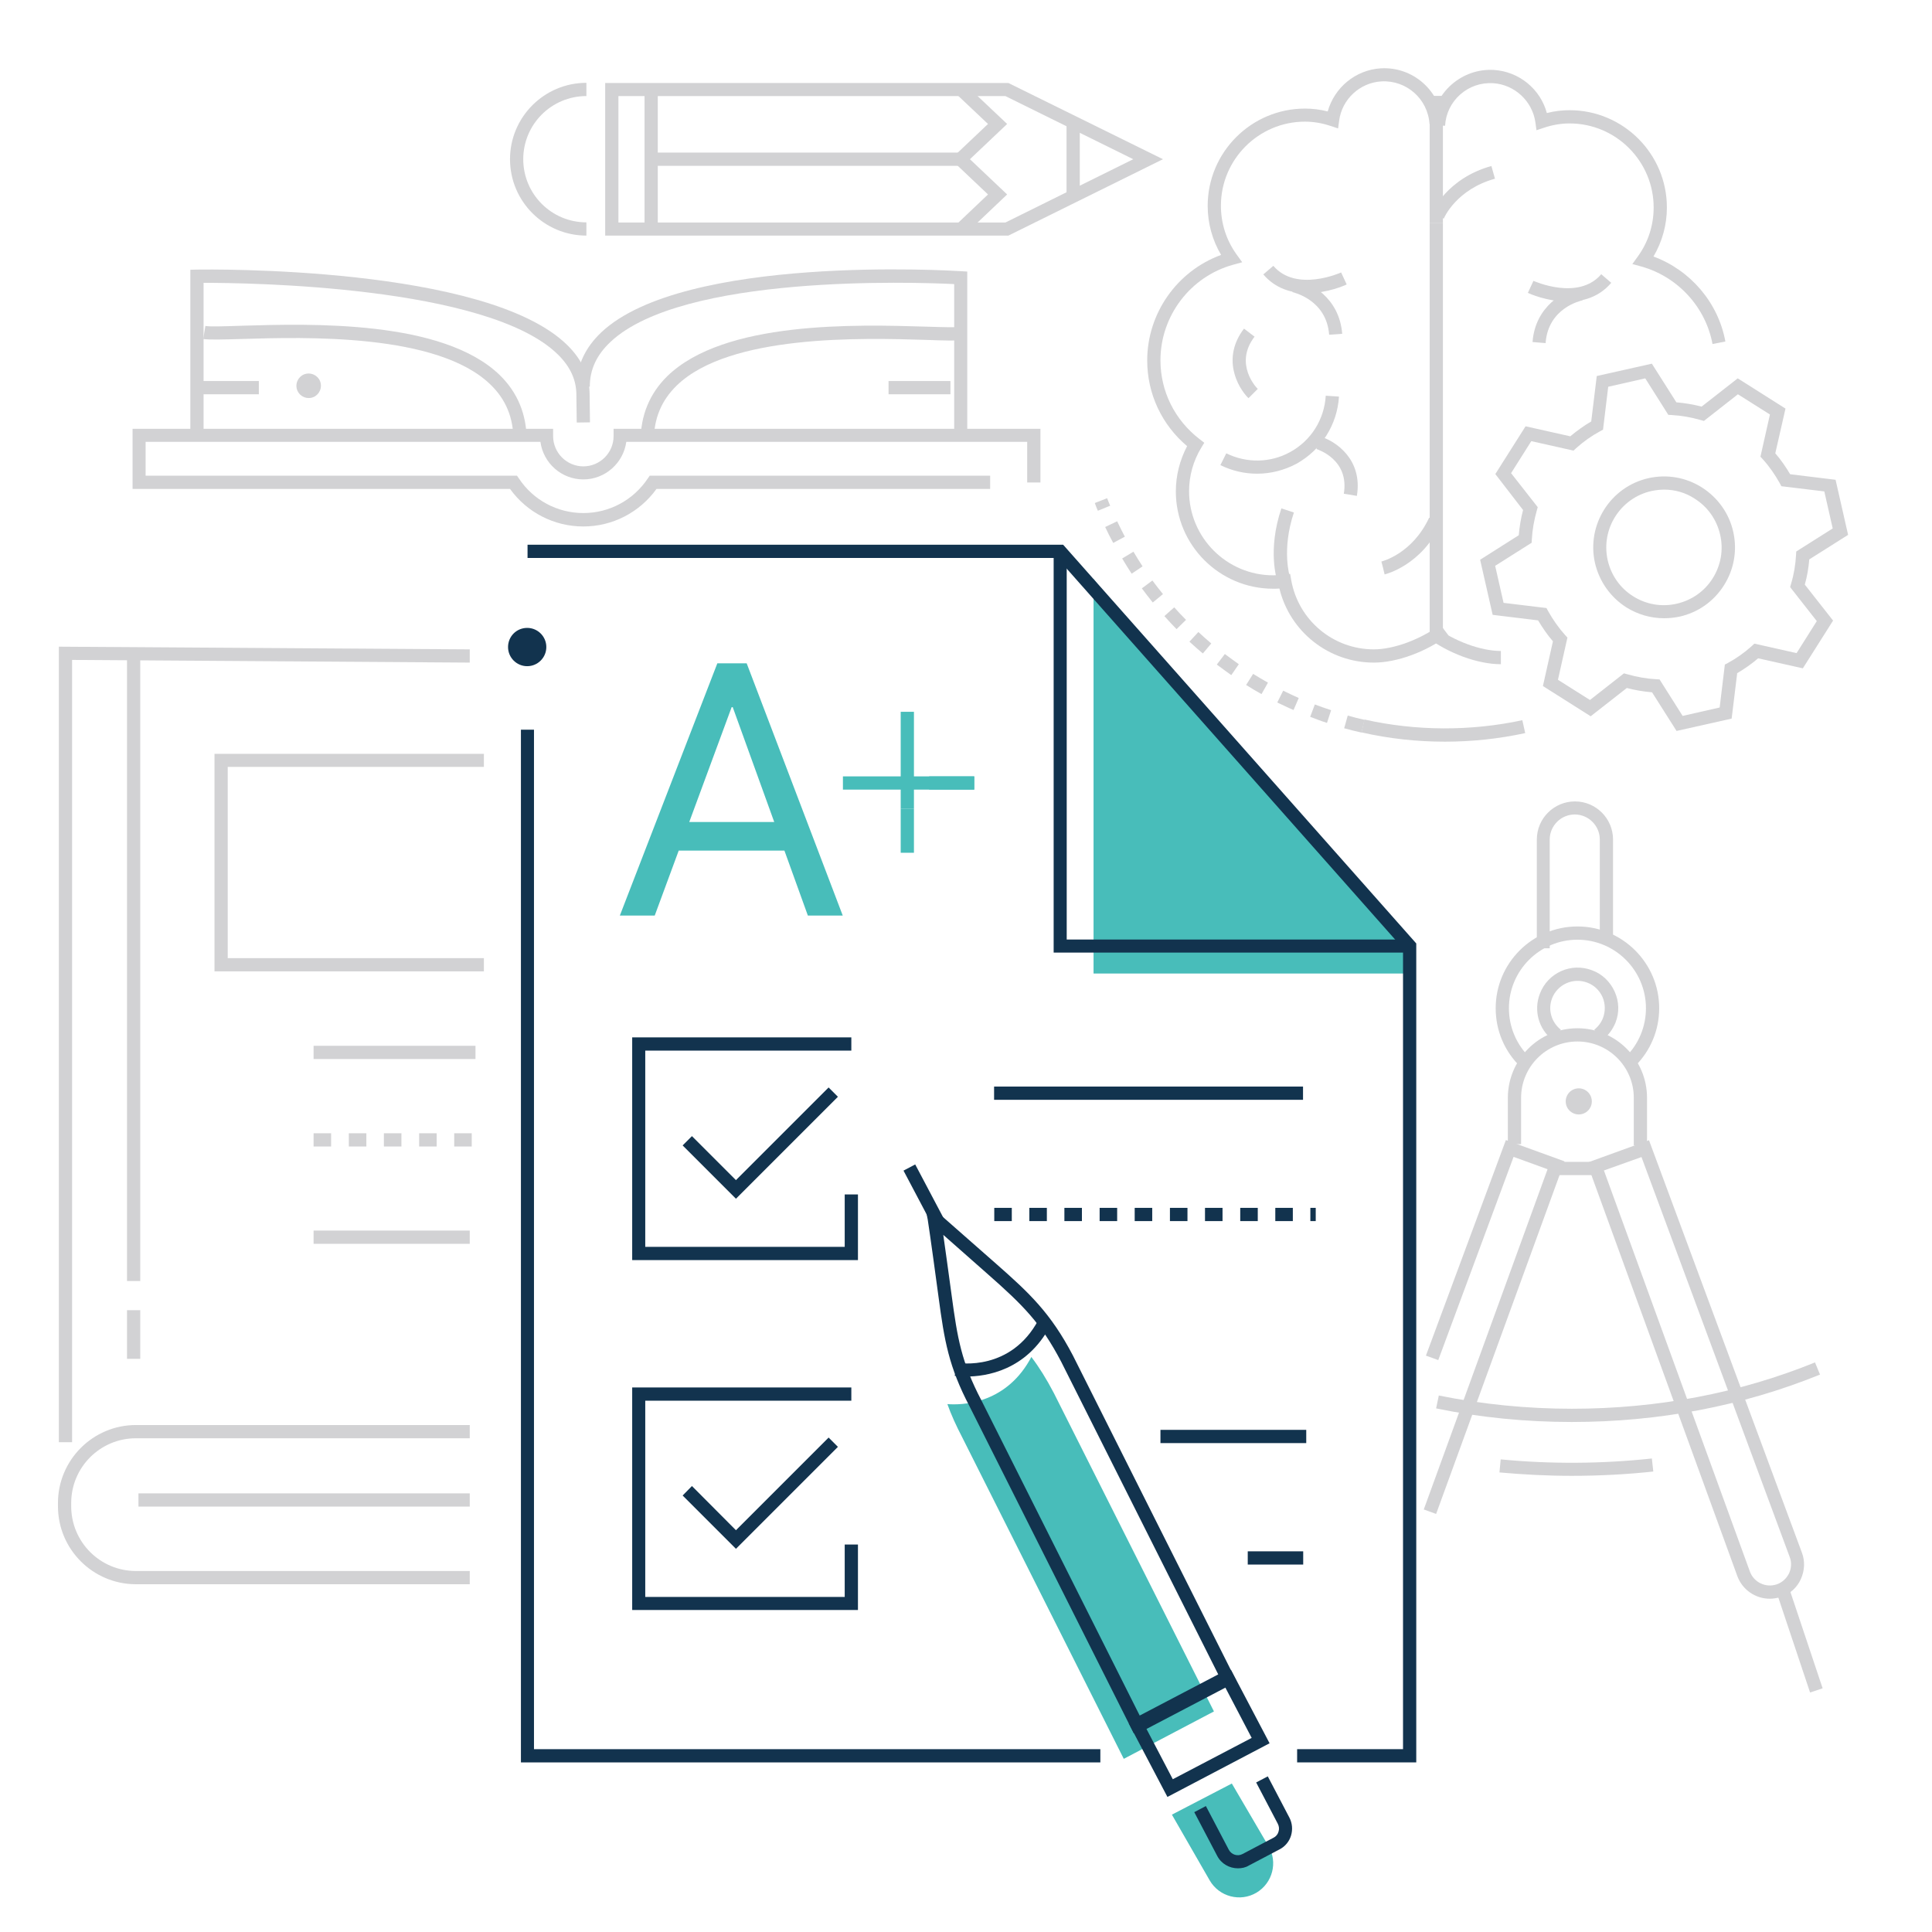 <?xml version="1.0" encoding="utf-8"?>
<!-- Generator: Adobe Illustrator 24.1.0, SVG Export Plug-In . SVG Version: 6.00 Build 0)  -->
<svg version="1.1" id="Layer_1" xmlns="http://www.w3.org/2000/svg" xmlns:xlink="http://www.w3.org/1999/xlink" x="0px" y="0px"
	 viewBox="0 0 1080 1080" style="enable-background:new 0 0 1080 1080;" xml:space="preserve">
<style type="text/css">
	.st0{fill:#D2D2D4;}
	.st1{fill:#48BDBA;}
	.st2{fill:#12334E;}
</style>
<g>
	<g>
		<g>
			<path class="st0" d="M563.7,131.7H338.3V46.4h225.4L650.1,89L563.7,131.7z M345.7,124.4H562L633.5,89L562,53.7H345.7V124.4z"/>
		</g>
		<g>
			<rect x="596.2" y="70.4" class="st0" width="7.4" height="37.4"/>
		</g>
		<g>
			<polygon class="st0" points="539.4,131.1 534.3,125.8 552.3,108.7 531.5,89 552.3,69.3 534.3,52.3 539.4,47 563,69.3 542.2,89 
				563,108.7 			"/>
		</g>
		<g>
			<path class="st0" d="M327.8,131.7c-23.5,0-42.7-19.1-42.7-42.7c0-23.5,19.1-42.7,42.7-42.7v7.4c-19.5,0-35.3,15.8-35.3,35.3
				c0,19.5,15.8,35.3,35.3,35.3V131.7z"/>
		</g>
		<g>
			<rect x="360.3" y="50.1" class="st0" width="7.4" height="78"/>
		</g>
		<g>
			<rect x="363.3" y="85.3" class="st0" width="173.6" height="7.4"/>
		</g>
	</g>
	<g>
		<g>
			<rect x="799.2" y="124.5" class="st0" width="7.4" height="231.5"/>
		</g>
		<g>
			<rect x="799.2" y="53.6" class="st0" width="7.4" height="70.9"/>
		</g>
		<g>
			<path class="st0" d="M702.7,264.8c-7,0-14-1.6-20.5-4.8l3.3-6.6c11.3,5.6,24.7,5.4,35.7-0.7c11.7-6.4,19.1-18.2,19.9-31.5
				l7.4,0.5c-1,15.8-9.9,29.8-23.7,37.5C717.9,262.9,710.3,264.8,702.7,264.8z"/>
		</g>
		<g>
			<path class="st0" d="M758.5,277.2l-7.3-1.2c3.2-19.1-14.5-24.7-15.3-25l2.1-7C746.6,246.5,761.9,256.8,758.5,277.2z"/>
		</g>
		<g>
			<path class="st0" d="M697.9,222.6c-6.3-6.3-15-22.5-2.5-38.9l5.9,4.5c-11.7,15.3,1.2,28.7,1.8,29.2L697.9,222.6z"/>
		</g>
		<g>
			<path class="st0" d="M743,187.1c-1.5-19.8-20.3-23.7-20.5-23.8l1.4-7.2c8.4,1.7,24.8,10.2,26.4,30.5L743,187.1z"/>
		</g>
		<g>
			<path class="st0" d="M730.6,163.9c-8.3,0-17.5-2.4-24.4-10.5l5.6-4.8c12.8,15,37.7,3.8,37.9,3.7l3.1,6.7
				C752.1,159.4,742.1,163.9,730.6,163.9z"/>
		</g>
		<g>
			<path class="st0" d="M768,370.4c-25.2,0-46.9-17.2-52.8-41.4c-1.2,0.1-2.4,0.1-3.5,0.1c-30,0-54.4-24.4-54.4-54.4
				c0-8.8,2.2-17.5,6.3-25.3c-14.2-12-22.3-29.3-22.3-47.9c0-26.4,16.7-50,41.3-59c-4.9-8.3-7.5-17.7-7.5-27.4
				c0-30,24.4-54.4,54.4-54.4c4.2,0,8.4,0.5,12.7,1.6c3.7-13.3,15.5-23.2,29.6-24.1c18.1-1.1,33.6,12.7,34.7,30.7l-7.4,0.4
				c-0.9-14-12.9-24.6-26.9-23.8c-12,0.7-22,9.9-23.6,21.9l-0.6,4.4l-4.2-1.4c-4.8-1.6-9.6-2.4-14.3-2.4c-25.9,0-47,21.1-47,47
				c0,9.8,3,19.3,8.8,27.3l3.1,4.3l-5.1,1.4c-23.9,6.6-40.6,28.6-40.6,53.4c0,17.4,8,33.4,21.9,44.1l2.6,2l-1.7,2.8
				c-4.5,7.4-6.8,15.8-6.8,24.3c0,25.9,21.1,47,47,47c1.8,0,3.7-0.1,6-0.4l3.5-0.4l0.6,3.5c4,22.4,23.4,38.7,46.2,38.7
				c11.2,0,26.2-5.6,37.2-13.8l4.4,5.9C797.3,364.4,780.9,370.4,768,370.4z"/>
		</g>
		<g>
			<path class="st0" d="M714,324.7c-0.2-0.7-5.6-17.1,2.3-40.5l7,2.3c-7,20.9-2.3,35.7-2.3,35.8L714,324.7z"/>
		</g>
		<g>
			<g>
				<path class="st0" d="M864,191.8l-7.3-0.6c1.5-20.2,17.9-28.8,26.4-30.5l1.5,7.2C883.7,168.1,865.4,172.1,864,191.8z"/>
			</g>
			<g>
				<path class="st0" d="M876.4,168.6c-11.5,0-21.6-4.5-22.3-4.9l3.1-6.7l-1.5,3.3l1.5-3.3c0.3,0.1,25.1,11.3,37.9-3.7l5.6,4.8
					C893.8,166.2,884.7,168.6,876.4,168.6z"/>
			</g>
			<g>
				<path class="st0" d="M839,371.3c-12.9,0-29.3-6-41.6-15.3l4.4-5.9c11,8.3,26,13.8,37.2,13.8V371.3z"/>
			</g>
			<g>
				<path class="st0" d="M957.3,192.3c-3.8-20.6-19.4-37.6-39.7-43.3l-5.1-1.4l3.1-4.3c5.8-8,8.8-17.5,8.8-27.3
					c0-25.9-21.1-47-47-47c-4.7,0-9.5,0.8-14.3,2.4l-4.2,1.4l-0.6-4.4c-1.7-11.9-11.6-21.1-23.6-21.9c-6.8-0.4-13.3,1.8-18.4,6.3
					c-5.1,4.5-8.1,10.7-8.5,17.5l-7.4-0.4c0.5-8.7,4.4-16.8,11-22.6c6.6-5.8,15-8.7,23.7-8.2c14.1,0.9,26,10.7,29.6,24.1
					c4.2-1.1,8.5-1.6,12.7-1.6c30,0,54.4,24.4,54.4,54.4c0,9.7-2.6,19.1-7.5,27.4c20.6,7.6,36.2,25.7,40.2,47.5L957.3,192.3z"/>
			</g>
		</g>
		<g>
			<path class="st0" d="M807.1,122.2l-6.8-2.9c0.3-0.8,8.5-19.6,33.4-26.5l2,7.1C814.3,105.8,807.3,121.5,807.1,122.2z"/>
		</g>
		<g>
			<path class="st0" d="M774,321.1l-1.7-7.2l0.8,3.6l-0.9-3.6c0.7-0.2,17.3-4.4,26.7-24.5l6.7,3.1C794.7,316,774.8,320.9,774,321.1z
				"/>
		</g>
		<g id="gear-5-icon_1_">
			<path class="st0" d="M937.2,408.6L923.5,387c-4.8-0.4-9.5-1.2-14.1-2.4l-20.2,15.8l-26.7-16.9l5.6-25c-3.1-3.6-5.8-7.5-8.3-11.7
				l-25.4-3.1l-7-30.8l21.6-13.7c0.4-4.8,1.2-9.5,2.4-14.1L835.9,265l16.9-26.7l25,5.6c3.7-3.1,7.6-5.9,11.7-8.3l3.1-25.4l30.8-6.9
				l13.7,21.6c4.7,0.4,9.5,1.2,14.1,2.4l20.2-15.8l26.7,16.9l-5.7,25c3.1,3.6,5.9,7.6,8.3,11.7l25.4,3.1l7,30.8l-21.7,13.7
				c-0.4,4.7-1.2,9.5-2.5,14.1l15.8,20.1l-16.9,26.7l-25-5.6c-3.6,3.1-7.6,5.9-11.7,8.3l-3.1,25.4L937.2,408.6z M907.8,376.4
				l1.8,0.5c5.3,1.5,10.7,2.5,16.2,2.8l1.9,0.1l12.9,20.4l20.7-4.7l2.9-24l1.7-0.9c4.8-2.6,9.3-5.8,13.4-9.5l1.4-1.3l23.6,5.3
				l11.3-17.9l-14.9-19l0.5-1.8c1.6-5.3,2.5-10.7,2.8-16.2l0.1-1.9l20.4-12.9l-4.7-20.7l-24-2.9l-0.9-1.7c-2.7-4.8-5.8-9.3-9.5-13.4
				l-1.3-1.4l5.3-23.6l-17.9-11.3l-19,14.9l-1.8-0.5c-5.3-1.5-10.8-2.5-16.2-2.8l-1.9-0.1l-12.9-20.4l-20.7,4.7l-2.9,24l-1.7,0.9
				c-4.8,2.6-9.3,5.8-13.4,9.5l-1.4,1.3l-23.6-5.3l-11.3,17.9l14.9,19l-0.5,1.8c-1.5,5.3-2.5,10.7-2.8,16.2l-0.1,1.9l-20.4,12.9
				l4.7,20.7l24,2.9l0.9,1.7c2.7,4.8,5.9,9.4,9.5,13.4l1.3,1.4l-5.3,23.6l17.9,11.3L907.8,376.4z M930.2,345.6
				c-7.4,0-14.7-2.1-21.1-6.1c-8.9-5.7-15.1-14.5-17.5-24.8c-4.8-21.3,8.6-42.6,29.9-47.4c10.3-2.3,20.9-0.5,29.9,5.2
				c8.9,5.7,15.2,14.5,17.5,24.8c2.3,10.3,0.5,20.9-5.2,29.9c-5.7,9-14.5,15.2-24.8,17.5C936,345.3,933.1,345.6,930.2,345.6z
				 M930.3,273.7c-2.4,0-4.8,0.3-7.2,0.8c-17.3,3.9-28.3,21.2-24.4,38.6c1.9,8.4,6.9,15.6,14.2,20.2c7.3,4.6,15.9,6.1,24.3,4.2
				c8.4-1.9,15.6-6.9,20.2-14.2c4.6-7.3,6.1-15.9,4.2-24.3c-1.9-8.4-6.9-15.6-14.2-20.2C942.3,275.4,936.3,273.7,930.3,273.7z"/>
		</g>
		<g>
			<path class="st0" d="M761.1,409.5c-3.2-0.7-6.5-1.5-9.7-2.4l2-7.1c3.1,0.9,6.3,1.7,9.4,2.4L761.1,409.5z M741.8,404.1
				c-3.2-1-6.3-2.2-9.4-3.4l2.6-6.9c3,1.1,6,2.2,9.1,3.2L741.8,404.1z M723.1,396.9c-3.1-1.3-6.1-2.8-9.1-4.2l3.3-6.6
				c2.9,1.4,5.8,2.8,8.7,4.1L723.1,396.9z M705.2,388c-2.9-1.6-5.8-3.3-8.6-5.1l3.9-6.2c2.7,1.7,5.5,3.3,8.3,4.9L705.2,388z
				 M688.3,377.4c-2.7-1.9-5.4-3.9-8.1-5.9l4.5-5.9c2.6,1.9,5.2,3.9,7.8,5.7L688.3,377.4z M672.4,365.3c-2.5-2.1-5.1-4.4-7.5-6.6
				l5-5.4c2.3,2.2,4.8,4.3,7.2,6.4L672.4,365.3z M657.7,351.7c-2.3-2.4-4.6-4.8-6.8-7.3l5.5-4.9c2.1,2.4,4.4,4.8,6.6,7L657.7,351.7z
				 M644.4,336.8c-2.1-2.6-4.1-5.2-6.1-7.9l5.9-4.4c1.9,2.6,3.9,5.1,5.9,7.6L644.4,336.8z M632.6,320.7c-1.8-2.8-3.6-5.6-5.3-8.5
				l6.3-3.8c1.6,2.8,3.4,5.5,5.1,8.2L632.6,320.7z M622.3,303.5c-1.6-2.9-3.1-5.9-4.5-8.9l6.7-3.2c1.4,2.9,2.8,5.8,4.3,8.6
				L622.3,303.5z M613.7,285.5c-0.6-1.4-1.2-2.9-1.7-4.3l6.9-2.7c0.5,1.4,1.1,2.8,1.7,4.2L613.7,285.5z"/>
		</g>
		<g>
			<path class="st0" d="M807.7,414.6c-15.7,0-31.4-1.7-46.6-5.2l1.6-7.2c28.8,6.5,59.4,6.6,88.3,0.4l1.6,7.2
				C837.9,413,822.8,414.6,807.7,414.6z"/>
		</g>
	</g>
	<g>
		<g>
			<polygon class="st0" points="40.3,806.2 32.9,806.2 32.9,361.5 262.6,363 262.6,370.4 40.3,368.9 			"/>
		</g>
		<g>
			<path class="st0" d="M262.6,885.6H76c-24,0-43.6-19.5-43.6-43.6v-1.8c0-24,19.5-43.6,43.6-43.6h186.6v7.4H76
				c-20,0-36.2,16.2-36.2,36.2v1.8c0,20,16.2,36.2,36.2,36.2h186.6V885.6z"/>
		</g>
		<g>
			<rect x="71" y="365.5" class="st0" width="7.4" height="350.6"/>
		</g>
		<g>
			<rect x="71" y="732.4" class="st0" width="7.4" height="27.2"/>
		</g>
		<g>
			<polygon class="st0" points="270.5,543 119.9,543 119.9,421.4 270.5,421.4 270.5,428.7 127.3,428.7 127.3,535.6 270.5,535.6 			
				"/>
		</g>
		<g>
			<rect x="175.3" y="584.6" class="st0" width="90.5" height="7.4"/>
		</g>
		<g>
			<path class="st0" d="M263.7,640.9h-9.8v-7.4h9.8V640.9z M244.1,640.9h-9.8v-7.4h9.8V640.9z M224.4,640.9h-9.8v-7.4h9.8V640.9z
				 M204.8,640.9h-9.8v-7.4h9.8V640.9z M185.1,640.9h-9.8v-7.4h9.8V640.9z"/>
		</g>
		<g>
			<rect x="175.3" y="687.9" class="st0" width="87.3" height="7.4"/>
		</g>
		<g>
			<rect x="77.4" y="834.8" class="st0" width="185.2" height="7.4"/>
		</g>
	</g>
	<g>
		<g>
			
				<ellipse transform="matrix(0.981 -0.193 0.193 0.981 -102.136 181.418)" class="st0" cx="882.5" cy="616.3" rx="7.3" ry="7.3"/>
		</g>
		<g>
			<path class="st0" d="M920.7,640.3h-7.4v-26.6c0-17.4-14.1-31.5-31.5-31.5c-17.4,0-31.5,14.1-31.5,31.5v25.9h-7.4v-25.9
				c0-21.4,17.4-38.9,38.9-38.9c21.4,0,38.9,17.4,38.9,38.9V640.3z"/>
		</g>
		<g>
			<rect x="869.6" y="649.5" class="st0" width="23" height="7.4"/>
		</g>
		<g>
			<path class="st0" d="M895.7,581.4l-4.5-5.8c2.2-1.7,3.9-4,4.9-6.6c1.4-3.8,1.3-8-0.3-11.7c-1.7-3.7-4.7-6.6-8.5-8
				c-7.9-3-16.7,1-19.7,8.8c-2.4,6.3-0.4,13.3,4.9,17.5l-4.5,5.8c-7.9-6.1-10.8-16.6-7.2-25.9c4.4-11.7,17.5-17.6,29.2-13.1
				c5.7,2.1,10.1,6.4,12.6,11.9c2.5,5.5,2.7,11.7,0.5,17.3C901.5,575.5,899,578.9,895.7,581.4z"/>
		</g>
		<g>
			<path class="st0" d="M850.2,596.6c-9.1-8.7-14.1-20.4-14.1-33c0-25.2,20.5-45.7,45.7-45.7c25.2,0,45.7,20.5,45.7,45.7
				c0,12.2-4.8,23.7-13.4,32.3l-5.2-5.2c7.2-7.2,11.2-16.9,11.2-27.1c0-21.1-17.2-38.3-38.3-38.3c-21.1,0-38.3,17.2-38.3,38.3
				c0,10.5,4.2,20.4,11.8,27.7L850.2,596.6z"/>
		</g>
		<g>
			<path class="st0" d="M866.5,530.1h-7.4v-60.8c0-11.8,9.6-21.3,21.3-21.3c11.8,0,21.3,9.6,21.3,21.3v57h-7.4v-57
				c0-7.7-6.3-14-14-14c-7.7,0-14,6.3-14,14V530.1z"/>
		</g>
		<g>
			<path class="st0" d="M989.3,893.7c-7.8,0-15.2-4.8-18.1-12.6l-84.1-231.1l34.7-12.6l85.5,230.6c1.8,4.8,1.5,10-0.6,14.7
				s-6,8.2-10.8,9.9C993.7,893.3,991.5,893.7,989.3,893.7z M896.6,654.3l81.6,224.2c2.2,6.1,9,9.3,15.2,7.1c3-1.1,5.3-3.3,6.7-6.1
				c1.3-2.9,1.5-6.1,0.4-9l-82.9-223.7L896.6,654.3z"/>
		</g>
		<g>
			<polygon class="st0" points="802.8,846.3 795.9,843.8 865.1,653.6 846.1,646.7 804,760.3 797.1,757.8 841.8,637.3 874.6,649.2 
							"/>
		</g>
		<g>
			
				<rect x="1003.1" y="889.6" transform="matrix(0.948 -0.317 0.317 0.948 -239.199 366.627)" class="st0" width="7.4" height="57.1"/>
		</g>
		<g>
			<path class="st0" d="M878.6,825c-13.5,0-27.1-0.7-40.4-1.9l0.7-7.3c27.8,2.7,56.9,2.5,84.5-0.5l0.8,7.3
				C909.3,824.2,893.9,825,878.6,825z"/>
		</g>
		<g>
			<path class="st0" d="M878.6,794.9c-25.7,0-51.2-2.5-75.8-7.6l1.5-7.2c24.2,4.9,49.2,7.4,74.4,7.4c47.8,0,93.5-8.7,135.9-25.9
				l2.8,6.8C974,786,927.3,794.9,878.6,794.9z"/>
		</g>
	</g>
	<g>
		<g>
			<path class="st0" d="M365.5,246.5h-7.4c0-14.4,5.1-26.6,15-36.3c31.9-30.9,105.3-28.8,144.7-27.6c9.5,0.3,17.1,0.5,19.9,0.1
				l1.2,7.3c-3.5,0.6-10.6,0.4-21.3,0c-35.6-1.1-109.7-3.2-139.3,25.5C369.7,223.9,365.5,234,365.5,246.5z"/>
		</g>
		<g>
			<path class="st0" d="M326.1,294.3c-16.3,0-31.5-7.8-41-21h-211v-33.6h235.1v4.1c0,9.3,7.6,16.9,16.9,16.9
				c9.3,0,16.9-7.6,16.9-16.9v-4.1h238.6v30h-7.4V247H350.1c-1.6,11.8-11.8,21-24,21c-12.3,0-22.4-9.2-24-21H81.4v18.9H289l1.1,1.6
				c8,12.1,21.5,19.3,36,19.3c14.5,0,27.9-7.2,36-19.3l1.1-1.6h190.3v7.4H367C357.5,286.5,342.3,294.3,326.1,294.3z"/>
		</g>
		<g>
			<path class="st0" d="M540.8,242.5h-7.4v-83.7c-22.8-1.1-151.9-5.5-192.1,32.3c-7.8,7.3-11.6,15.5-11.6,25.1h-7.4
				c0-11.6,4.7-21.8,13.9-30.5c46.3-43.4,194.8-34.5,201.1-34.1l3.4,0.2V242.5z"/>
		</g>
		<g>
			<path class="st0" d="M113.8,246h-7.4v-95.2l3.6-0.1c6.6-0.1,162-2.2,207.1,42.2c8.3,8.1,12.5,17.4,12.5,27.7l0.2,15.5l-7.4,0.1
				l-0.2-15.5c0-8.3-3.4-15.7-10.3-22.5c-39.2-38.6-174.2-40.1-198.1-40.1V246z"/>
		</g>
		<g>
			<rect x="110.1" y="213" class="st0" width="34.6" height="7.4"/>
		</g>
		<g>
			<path class="st0" d="M294.4,246H287c0-12.5-4.2-22.7-12.8-31c-29.6-28.8-103.7-26.6-139.3-25.5c-10.7,0.3-17.8,0.5-21.3,0
				l1.2-7.3c2.8,0.5,10.4,0.2,19.9-0.1c39.4-1.2,112.8-3.3,144.7,27.6C289.3,219.4,294.4,231.6,294.4,246z"/>
		</g>
		<g>
			<rect x="496.7" y="213" class="st0" width="34.6" height="7.4"/>
		</g>
		<g>
			<path class="st0" d="M165.7,215.7c0,3.8,3.1,6.8,6.9,6.8c3.8,0,6.8-3.1,6.8-6.9c0-3.8-3.1-6.8-6.9-6.8
				C168.7,208.8,165.7,211.9,165.7,215.7z"/>
		</g>
	</g>
</g>
<g>
	<g>
		<path class="st1" d="M611.3,323.5c-0.5,1.9,177.3,203.1,177.3,203.1l1.5,17.6l-178.8,0V323.5z"/>
	</g>
	<g>
		<path class="st1" d="M688.6,997l20.5,35c5.3,9,2.3,20.6-6.7,26c-9.1,5.4-20.9,2.3-26.2-6.9l-21.1-36.7L688.6,997z"/>
	</g>
	<g>
		<path class="st1" d="M589.1,778.7c-4.2-8-8.2-14.4-12.6-20.2l-0.1,0.3c-0.3,0.6-0.7,1.2-1,1.8c-14.2,24.6-38.2,24.9-45.8,24.3
			c2.1,5.9,4.8,11.9,8.4,18.8l90.2,179.5l50.4-26.5L589.1,778.7z"/>
	</g>
	<g>
		<g>
			<polygon class="st2" points="615.1,985.2 291.2,985.2 291.2,407.9 298.5,407.9 298.5,977.8 615.1,977.8 			"/>
		</g>
		<g>
			<polygon class="st2" points="791.7,985.2 725.1,985.2 725.1,977.8 784.3,977.8 784.3,530.2 591,311.9 294.9,311.9 294.9,304.5 
				594.3,304.5 791.7,527.4 			"/>
		</g>
		<g>
			<polygon class="st2" points="788,532.5 589,532.5 589,308.2 596.3,308.2 596.3,525.2 788,525.2 			"/>
		</g>
		<g>
			<g>
				<path class="st1" d="M438.5,475.5h-59.1l-13.4,36.3h-19.5l54.5-141h16.4l53.7,141h-19.5L438.5,475.5z M385.3,459.5h47.5
					l-23.2-64.2H409L385.3,459.5z"/>
			</g>
		</g>
		<g>
			<polygon class="st2" points="411.4,670.1 381.6,640.3 386.8,635.1 411.4,659.7 463.2,607.9 468.4,613.1 			"/>
		</g>
		<g>
			<polygon class="st2" points="479.6,704.4 353.4,704.4 353.4,579.9 475.9,579.9 475.9,587.3 360.7,587.3 360.7,697 472.2,697 
				472.2,667.7 479.6,667.7 			"/>
		</g>
		<g>
			<polygon class="st2" points="411.4,865.8 381.6,836 386.8,830.7 411.4,855.4 463.2,803.6 468.4,808.8 			"/>
		</g>
		<g>
			<polygon class="st2" points="479.6,900 353.4,900 353.4,775.6 475.9,775.6 475.9,783 360.7,783 360.7,892.7 472.2,892.7 
				472.2,863.4 479.6,863.4 			"/>
		</g>
		<g>
			<rect x="555.7" y="607.4" class="st2" width="172.7" height="7.4"/>
		</g>
		<g>
			<path class="st2" d="M735.5,682.6h-3v-7.4h3V682.6z M722.7,682.6h-9.8v-7.4h9.8V682.6z M703.1,682.6h-9.8v-7.4h9.8V682.6z
				 M683.4,682.6h-9.8v-7.4h9.8V682.6z M663.8,682.6H654v-7.4h9.8V682.6z M644.1,682.6h-9.8v-7.4h9.8V682.6z M624.5,682.6h-9.8v-7.4
				h9.8V682.6z M604.9,682.6H595v-7.4h9.8V682.6z M585.2,682.6h-9.8v-7.4h9.8V682.6z M565.6,682.6h-9.8v-7.4h9.8V682.6z"/>
		</g>
		<g>
			<rect x="648.7" y="799.3" class="st2" width="81.5" height="7.4"/>
		</g>
		<g>
			<rect x="697.5" y="867.2" class="st2" width="31" height="7.4"/>
		</g>
		<g>
			<g>
				<rect x="519.4" y="434" class="st1" width="25.2" height="7.4"/>
			</g>
			<g>
				<rect x="503.5" y="452" class="st1" width="7.4" height="24.7"/>
			</g>
			<g>
				<rect x="471.2" y="434" class="st1" width="73.4" height="7.4"/>
			</g>
			<g>
				<rect x="503.5" y="397.9" class="st1" width="7.4" height="54.1"/>
			</g>
		</g>
		<g>
			<path class="st2" d="M284,361.7c0,5.9,4.8,10.7,10.7,10.7c5.9,0,10.7-4.8,10.7-10.7c0-5.9-4.8-10.7-10.7-10.7
				C288.7,351,284,355.8,284,361.7z"/>
		</g>
	</g>
	<g>
		<g>
			<path class="st2" d="M633.8,969L542,786.2c-11.7-22.3-14.1-36.9-17.3-60.8c-4.7-34.9-5.9-42.3-6.1-43.7l-2.2-10.8l40.6,35.7
				c18.4,16.2,30.3,27.3,42.8,51.2c0,0.1,91.1,181.4,91.1,181.4L633.8,969z M527.3,690.3c1.1,7.5,2.6,18.8,4.7,34
				c3.2,23.7,5.4,37.1,16.6,58.5L637.1,959l43.9-23l-87.8-174.8c-11.3-21.6-21.2-31.5-41.2-49.1L527.3,690.3z"/>
		</g>
		<g>
			
				<rect x="513.9" y="650.9" transform="matrix(0.884 -0.467 0.467 0.884 -253.191 318.977)" class="st2" width="7.4" height="39.8"/>
		</g>
		<g>
			<path class="st2" d="M540.1,769.5c-3.9,0-6.3-0.4-6.4-0.4l1.3-7.3c1.2,0.2,30.1,4.9,45.5-24l6.5,3.5
				C573.7,766.2,551.2,769.5,540.1,769.5z"/>
		</g>
		<g>
			<path class="st2" d="M652.6,1004.5L631,963.4l57.1-30l21.6,41.1L652.6,1004.5z M640.9,966.5l14.7,28.1l44.1-23.1L685,943.4
				L640.9,966.5z"/>
		</g>
		<g>
			<path class="st2" d="M692,1044.4c-4.7,0-9.3-2.5-11.6-7l-12.8-24.4l6.5-3.4l12.8,24.4c1.5,2.8,4.9,3.9,7.7,2.4l17.3-9.1
				c1.4-0.7,2.4-1.9,2.8-3.4c0.5-1.5,0.3-3-0.4-4.4l-12.1-23.1l6.5-3.4l12.1,23.1c1.6,3.1,1.9,6.6,0.9,10c-1,3.3-3.3,6.1-6.4,7.7
				l-17.3,9.1C696.2,1044,694.1,1044.4,692,1044.4z"/>
		</g>
	</g>
</g>
</svg>
